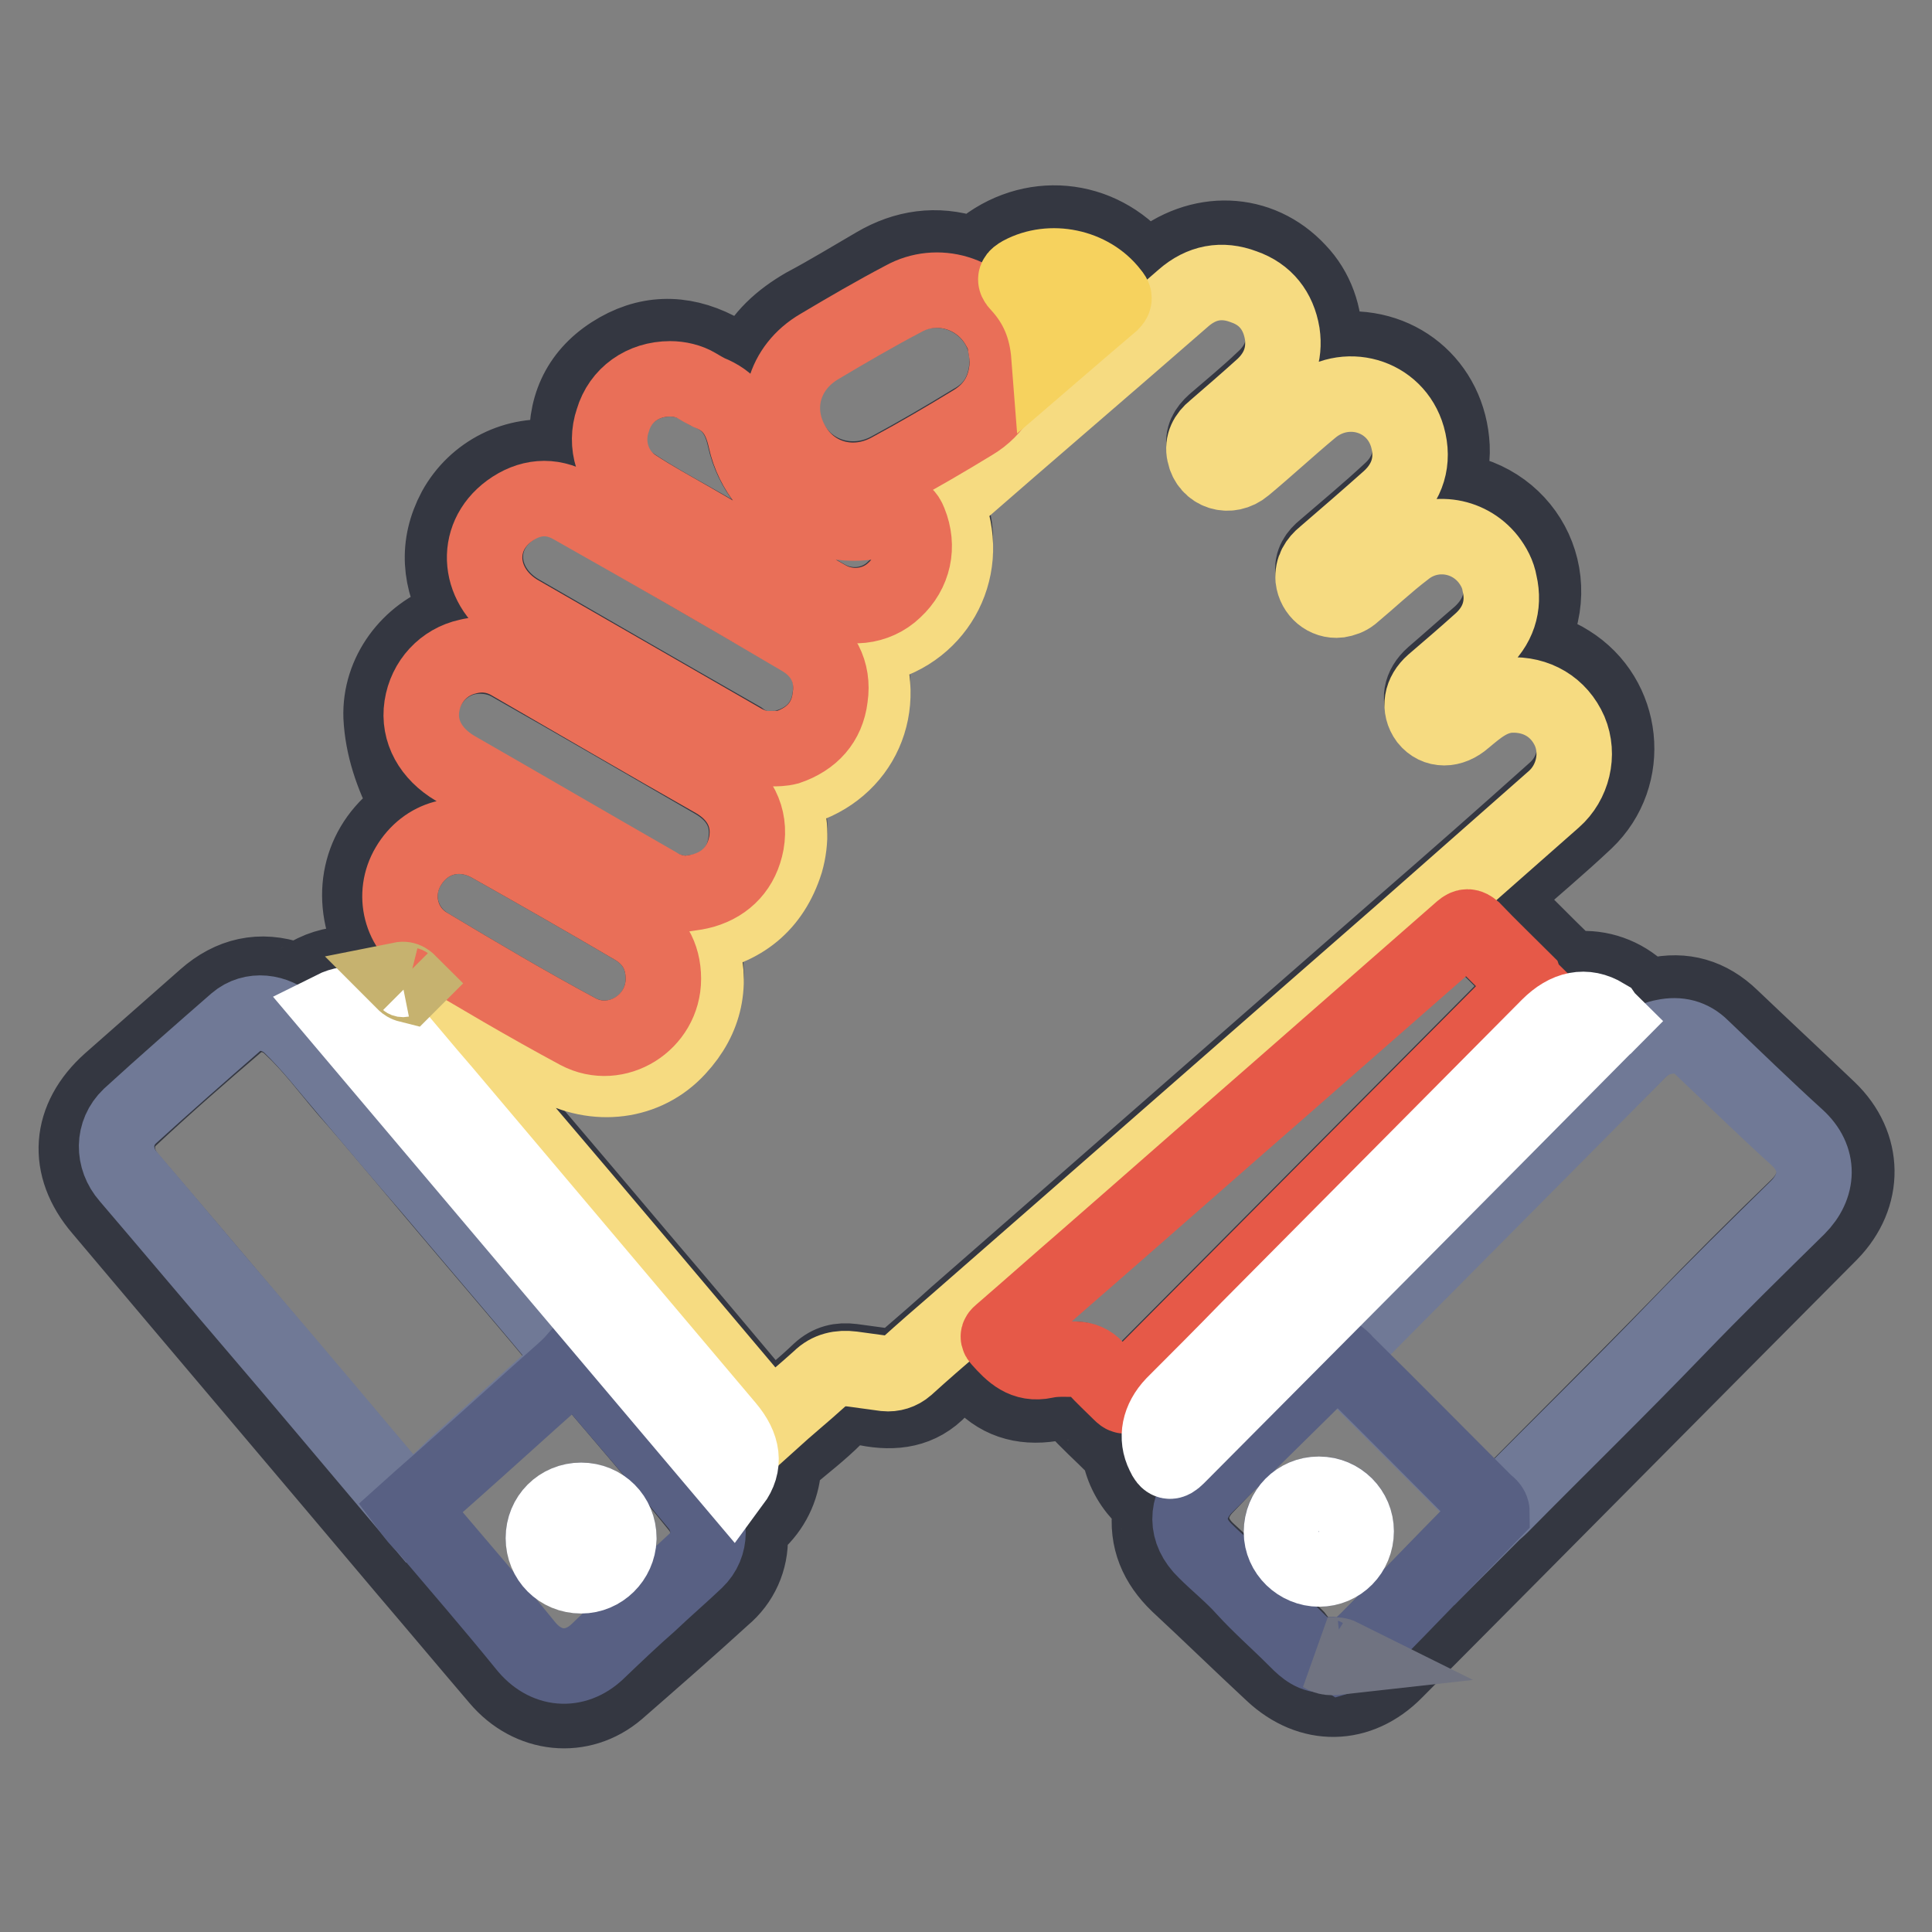 <?xml version="1.0" encoding="utf-8"?>
<!-- Svg Vector Icons : http://www.onlinewebfonts.com/icon -->
<!DOCTYPE svg PUBLIC "-//W3C//DTD SVG 1.1//EN" "http://www.w3.org/Graphics/SVG/1.1/DTD/svg11.dtd">
<svg version="1.1" xmlns="http://www.w3.org/2000/svg" xmlns:xlink="http://www.w3.org/1999/xlink" x="0px" y="0px" viewBox="0 0 256 256" enable-background="new 0 0 256 256" xml:space="preserve">
<rect x="0" y="0" width="256" height="256" fill="#808080" stroke="none"/>
<g> <path stroke-width="10" fill-opacity="0" stroke="#343741"  d="M60.9,81.5c-2.7-4.6-3.1-9.3-0.6-14c2.7-4.9,8.1-7.6,13.6-6.8c1.2,0.2,1.5,0,1.3-1.2 c-0.5-5.3,1.4-9.7,5.9-12.6s9.2-3,13.9-0.6c1.1,0.6,2.3,1.3,3.4,1.9c0.5,0.3,0.7,0.3,1-0.3c1.5-3.3,4.1-5.6,7.2-7.4 c3.2-1.7,6.3-3.6,9.4-5.4c3.9-2.3,8.1-2.9,12.4-1.5c0.6,0.2,1,0,1.5-0.4c6.6-5.5,15.8-4.7,21.3,1.9c0.7,0.8,1,0.6,1.6,0.1 c6.1-5.1,14.1-4.8,19.2,0.7c2.4,2.5,3.6,5.9,3.5,9.4c0,1.1,0.2,1.2,1.3,1.1c8.3-1.2,15.2,4.5,15.6,12.8c0.1,2-0.4,3.8-1,5.7 c10.5,0.6,16.6,11.5,11,20.9c2,0.4,3.8,0.9,5.5,2c7.4,4.6,8.5,15,2.2,21c-3.5,3.3-7.1,6.3-10.7,9.5c-0.7,0.6-0.7,0.9,0,1.5 c2.7,2.6,5.3,5.3,8,7.9c0.4,0.4,0.8,0.7,1.5,0.7c3.1-0.3,6.2,0.8,8.5,3c0.5,0.5,1.2,0.7,1.8,0.5c3.9-0.9,7.3,0.1,10.2,2.9 c4.3,4.1,8.6,8.1,12.9,12.2c4.9,4.7,5,11.5,0.2,16.4c-19.2,19.3-38.4,38.7-57.6,58c-4.8,4.9-11.3,5-16.3,0.3 c-4.2-3.9-8.3-7.9-12.5-11.8c-2.8-2.7-4.2-5.9-3.7-9.8c0.1-0.5-0.1-1.1-0.6-1.4c-1.7-1.6-2.9-3.6-3.4-5.9c-0.1-0.5-0.4-0.9-0.8-1.2 c-1.7-1.7-3.5-3.3-5.1-5.1c-0.4-0.5-1.1-0.7-1.7-0.6c-0.5,0.1-1,0-1.5,0.1c-3.9,0.6-7.2-0.4-9.8-3.5c-1.3-1.6-1.4-1.5-3-0.1 c-0.7,0.5-1.3,1.1-1.9,1.6c-2.7,2.9-6.1,3.3-9.7,2.6c-1.7-0.3-3-0.2-4.3,1.2c-1.9,1.9-4,3.5-6,5.2c-0.5,0.4-0.8,0.9-0.8,1.5 c-0.2,2.8-1.5,5.4-3.6,7.3c-0.5,0.4-0.8,1.1-0.8,1.8c0.1,3.1-1.2,6-3.6,8c-4.6,4.2-9.3,8.3-14,12.4c-4.8,4.1-11.6,3.4-15.8-1.6 c-4.1-4.8-8.2-9.7-12.3-14.5c-13.4-15.9-26.9-31.8-40.3-47.7c-4.8-5.6-4.3-12,1.2-16.9c4.2-3.7,8.4-7.4,12.6-11.1 c3.4-3,7.3-3.9,11.6-2.4c0.5,0.2,1.1,0.2,1.5-0.2c1.7-1.2,3.8-1.8,5.9-1.9c1.5-0.1,2.1-1.4,3.1-2.2c0.3-0.2-0.1-0.6-0.3-0.9 c-2.8-6.3-1.1-13,4.6-16.9c0.8-0.5,0.6-0.8,0.2-1.5c-1.8-3.5-3.1-7.2-3.3-11.2c-0.2-5.8,3.7-11,9.2-12.9 C60,81.8,60.5,81.7,60.9,81.5L60.9,81.5z M175.3,219.3c0.8,0.5,1.6,0.2,2.5,0.2c1.4-0.3,2.5-1.2,3.5-2.2c2.8-2.9,5.6-5.8,8.4-8.6 c2.7-2.8,5.4-5.5,8.1-8.3c0.4-0.4,0.8-0.7,1.2-1.1c7.7-7.8,15.5-15.5,23.2-23.4c5.3-5.5,10.6-10.8,16.1-16.1c2.8-2.8,3-6.4-0.1-9.3 c-4.3-3.9-8.4-8-12.6-11.9c-1.4-1.3-3.1-1.7-5-1.4c-1.7,0.3-2.9,1.4-4,2.5c-12.9,13-25.8,25.9-38.6,38.9c-0.3,0.3-0.5,0.6-0.7,0.8 c-5.9,5.9-11.9,11.6-17.6,17.6c-2.4,2.5-2.5,5.8,0.2,8.4c1.7,1.6,3.6,3.2,5.2,5c2.1,2.3,4.4,4.3,6.6,6.5 C172.6,218.1,173.6,219.3,175.3,219.3L175.3,219.3z M76.2,180.2c-1.5-1.8-3-3.6-4.5-5.4c-4.8-5.7-9.6-11.3-14.4-17 c-3.8-4.5-7.5-9-11.4-13.4c-2.4-2.8-4.6-5.8-7.3-8.3c-2-2-5.1-2.3-7.2-0.5c-4.8,4.1-9.5,8.2-14.1,12.5c-2.3,2.1-2.3,5.5-0.2,8 c5.3,6.2,10.6,12.4,15.9,18.7c7.1,8.4,14.2,16.8,21.4,25.3c0.6,0.8,1.3,1.6,1.9,2.4c4.4,5.3,8.9,10.4,13.3,15.8 c2.7,3.4,6.6,3.6,9.5,0.9c2.3-2.2,4.7-4.3,7-6.5c2-1.9,4.2-3.7,6.1-5.6c2.2-2.1,2.1-5.3,0.3-7.5C87.1,192.9,81.6,186.6,76.2,180.2 L76.2,180.2z M54.3,130.3c-0.3-0.3-0.6-0.6-1.1-0.6c0.3,0.4,0.5,0.7,0.9,0.7c0,0.1,0.1,0.2,0.1,0.2c10.2,12.1,20.5,24.1,30.7,36.2 c5.8,6.8,11.5,13.6,17.3,20.5c2.1-1.8,4.3-3.6,6.4-5.6c1.3-1.2,2.7-1.5,4.3-1.3c1.5,0.2,2.9,0.4,4.4,0.6c1,0.2,2.1-0.2,2.8-0.9 c2.2-1.9,4.4-3.8,6.6-5.8c19.7-17.2,39.3-34.4,59-51.6c6.8-5.9,13.5-11.8,20.2-17.8c2.6-2.2,3.5-5.8,2.1-9c-1.3-3.2-4.4-5-8-4.8 c-2.5,0.1-4.2,1.6-6,3.2c-1.7,1.5-3.7,1.5-4.9,0c-1.2-1.4-0.9-3.3,0.8-4.8c2.1-1.8,4.1-3.6,6.2-5.4c2.3-2.1,3.3-4.7,2.6-7.8 c-0.9-4.2-5.1-6.9-9.3-6c-1.2,0.3-2.3,0.8-3.2,1.5c-2.4,1.9-4.7,4.1-7.1,6c-1.3,1.1-3.3,1-4.4-0.3c-0.4-0.5-0.7-1.1-0.7-1.7 c-0.2-1.3,0.5-2.3,1.5-3.1c2.9-2.5,5.8-4.9,8.6-7.5c2.5-2.2,3.3-5,2.4-8.2c-1.6-5.6-8.3-7.5-12.8-3.7c-3,2.5-5.9,5.1-8.8,7.6 c-2,1.7-4.8,0.8-5.3-1.7c-0.3-1.3,0.3-2.3,1.3-3.2c2.2-1.9,4.4-3.7,6.5-5.7c2.1-1.9,3-4.2,2.5-7c-0.5-3-2.2-5.2-5.1-6.2 c-2.9-1.1-5.7-0.5-8,1.5c-10.2,8.9-20.5,17.8-30.7,26.6c-0.6,0.5-0.6,0.9-0.4,1.6c3,8.1-1.8,16.5-10.3,18c-1,0.2-0.9,0.5-0.6,1.2 c2.8,8.3-1.9,16.3-10.5,17.9c-0.8,0.2-0.8,0.4-0.6,1c1.1,2.7,1.2,5.7,0.4,8.4c-1.7,5.8-5.8,8.9-11.7,9.8c0,0,0,0.1,0,0.1 c0.1,0.3,0.3,0.7,0.4,1c1.6,5.1,0.7,9.8-3,13.8c-4.3,4.6-11,5.5-16.6,2.2C66.8,137.5,60.5,133.9,54.3,130.3L54.3,130.3z  M202.5,130.8c-0.2-0.3-0.4-0.5-0.7-0.8c-2.3-2.3-4.5-4.5-6.8-6.8c-0.5-0.5-0.9-0.6-1.5,0c-8.1,7.1-16.1,14.2-24.2,21.2 c-8.6,7.5-17.1,15-25.7,22.5c-3.7,3.2-7.3,6.4-11,9.6c-0.3,0.3-0.7,0.5-0.3,1c1.6,1.8,3.2,3.4,6,2.8c1.3-0.3,2.7-0.1,4-0.2 c1,0,2,0.4,2.7,1.2c1.1,1.1,2.2,2.2,3.3,3.3c0.4,0.5,0.7,0.6,1.1-0.1c0.8-1.3,1.9-2.4,3-3.5c16.4-16.5,32.8-33,49.2-49.5 C202.1,131.3,202.3,131.1,202.5,130.8L202.5,130.8z M102.2,99.2c0.7,0,1.5,0,2.2-0.3c3.2-1,5.2-3.3,5.6-6.6c0.5-3.5-1-6.2-4-7.9 c-10-5.8-20.1-11.6-30.1-17.4c-2.8-1.6-5.7-1.4-8.3,0.6c-4.9,3.6-4.2,10.3,1.3,13.5c9.7,5.6,19.4,11.2,29.2,16.8 C99.3,98.8,100.6,99.3,102.2,99.2z M91.1,118.4c0.7-0.1,1.4-0.2,2-0.3c3.2-0.9,5.2-3.1,5.7-6.3c0.6-3.5-0.9-6.4-4.2-8.3 c-9-5.2-17.9-10.4-26.9-15.5c-1.7-1-3.8-1.3-5.8-0.9c-3.2,0.7-5.6,3.4-6.1,6.6c-0.5,3.2,1.1,6.3,4.4,8.2 c8.9,5.1,17.8,10.3,26.7,15.4C88.2,118,89.7,118.4,91.1,118.4z M87.9,129.7c0-3.1-1.4-5.4-4-6.9c-6.3-3.7-12.6-7.3-19-10.9 c-4-2.2-8.5-1-10.8,2.9c-2.2,3.6-1,8.3,2.7,10.5c0,0,0,0,0,0c6.5,3.9,13.1,7.8,19.8,11.4C81.8,139.4,87.9,135.5,87.9,129.7z  M133.5,47.5c-0.1-0.7-0.2-1.3-0.3-2c-1.3-5-6.4-8-11.4-6.8c-0.8,0.2-1.5,0.5-2.2,0.8c-3.7,2-7.4,4.2-11.1,6.3 c-4.8,2.8-6.3,8.4-3.6,13c2.6,4.5,8.3,6,13,3.4c3.7-2,7.3-4.1,10.9-6.3C131.9,54.2,133.4,51.5,133.5,47.5z M88.8,50.2 c-3.6,0-6.6,2.1-7.7,5.4c-1.1,3.3-0.1,6.8,2.8,8.7c2.4,1.6,5.1,3.1,7.6,4.5c6,3.4,11.9,6.9,17.9,10.3c2.9,1.7,6.6,1.3,9-1 c2.6-2.4,3.3-5.8,2-9c-0.4-1-0.8-1.4-2-0.9c-8.2,3.3-17.8-1.5-19.7-10.1c-0.7-3.2-2.1-5-4.9-6.2c-0.5-0.3-1.1-0.6-1.6-0.9 C91.3,50.5,90,50.2,88.8,50.2z M213.3,135.3c-0.3-0.2-0.5-0.4-0.8-0.6c-2.4-1.4-5-0.9-7.4,1.4c-13.3,13.4-26.5,26.7-39.8,40.1 c-3.3,3.3-6.6,6.6-9.9,10c-1.9,2-2.3,4.4-1.3,6.6c0.5,1,0.9,1.2,1.8,0.3c18.8-19,37.6-38,56.5-56.9 C212.8,135.9,213,135.6,213.3,135.3z M44.1,133.7l53,62.7c1.7-2.3,1.4-4.7-0.8-7.3c-12.5-14.8-25-29.6-37.5-44.4 c-2.7-3.1-5.3-6.3-8-9.4C48.8,133,46.4,132.4,44.1,133.7z M139,47.2c2.9-2.5,5.5-4.8,8.2-7.1c0.6-0.5,0.2-0.9-0.1-1.3 c-2.7-3.5-8-4.6-11.9-2.5c-0.7,0.4-1,0.6-0.3,1.4C137.4,40.3,138.7,43.3,139,47.2L139,47.2z"/> <path stroke-width="10" fill-opacity="0" stroke="#f6db81"  d="M54.3,130.3c6.3,3.6,12.6,7.2,18.9,10.8c5.7,3.2,12.4,2.4,16.6-2.2c3.7-4,4.6-8.6,3-13.8 c-0.1-0.4-0.3-0.7-0.4-1c0,0,0-0.1,0-0.1c5.9-0.9,9.9-4.1,11.7-9.8c0.8-2.8,0.7-5.7-0.4-8.4c-0.3-0.7-0.3-0.9,0.6-1 c8.7-1.6,13.4-9.6,10.5-17.9c-0.3-0.7-0.4-1,0.6-1.2c8.5-1.5,13.3-9.9,10.3-18c-0.3-0.7-0.3-1.1,0.4-1.6 c10.2-8.9,20.5-17.7,30.7-26.6c2.4-2.1,5.1-2.6,8-1.5c2.9,1,4.6,3.2,5.1,6.2c0.4,2.8-0.5,5.1-2.5,7c-2.1,1.9-4.3,3.8-6.5,5.7 c-1,0.8-1.6,1.9-1.3,3.2c0.5,2.5,3.3,3.4,5.3,1.7c3-2.5,5.8-5.1,8.8-7.6c4.5-3.8,11.2-1.9,12.8,3.7c0.9,3.2,0,6-2.4,8.2 c-2.8,2.5-5.7,5-8.6,7.5c-1,0.8-1.6,1.8-1.5,3.1c0.2,1.7,1.7,3,3.4,2.8c0.6-0.1,1.2-0.3,1.7-0.7c2.4-2,4.6-4.1,7.1-6 c3.4-2.7,8.3-2.1,11,1.3c0.7,0.9,1.3,2,1.5,3.2c0.7,3-0.2,5.7-2.6,7.8c-2,1.8-4.1,3.6-6.2,5.4c-1.6,1.4-1.9,3.3-0.8,4.8 c1.2,1.5,3.2,1.5,4.9,0c1.8-1.5,3.5-3,6-3.2c3.6-0.2,6.6,1.6,8,4.8c1.3,3.1,0.4,6.8-2.1,9c-6.7,5.9-13.5,11.9-20.2,17.8 c-19.7,17.2-39.3,34.4-59,51.6c-2.2,1.9-4.4,3.8-6.6,5.8c-0.8,0.7-1.8,1-2.8,0.9c-1.5-0.2-2.9-0.4-4.4-0.6 c-1.6-0.2-3.1,0.1-4.3,1.3c-2.1,1.9-4.3,3.7-6.4,5.6l-17.3-20.5c-10.2-12.1-20.5-24.1-30.7-36.2c0-0.1-0.1-0.2-0.1-0.2L54.3,130.3z "/> <path stroke-width="10" fill-opacity="0" stroke="#707996"  d="M54.3,199.9c-7.1-8.4-14.2-16.9-21.4-25.3c-5.3-6.2-10.6-12.5-15.9-18.7c-2.1-2.4-2.1-5.8,0.2-8 c4.6-4.2,9.4-8.4,14.1-12.5c2.1-1.8,5.2-1.4,7.2,0.5c2.7,2.6,4.9,5.5,7.3,8.3c3.8,4.5,7.6,9,11.4,13.4c4.8,5.7,9.6,11.3,14.4,17 c1.5,1.8,3,3.6,4.5,5.4c-0.8,0.7-1.5,1.5-2.3,2.2c-4.5,4-9,8.1-13.5,12.1C58.3,196.3,56.3,198.1,54.3,199.9z M177.2,179.6 c0.2-0.3,0.5-0.6,0.7-0.8c12.9-13,25.7-25.9,38.6-38.9c1.1-1.2,2.3-2.2,4-2.5c1.9-0.4,3.6,0,5,1.4c4.2,4,8.3,8,12.6,11.9 c3.1,2.8,2.9,6.5,0.1,9.3c-5.4,5.3-10.8,10.6-16.1,16.1c-7.6,7.9-15.5,15.6-23.2,23.4c-0.4,0.4-0.8,0.7-1.2,1.1c0-0.7-0.6-1-1-1.4 c-6.1-6.2-12.3-12.3-18.4-18.4C178,180.3,177.6,179.9,177.2,179.6L177.2,179.6z"/> <path stroke-width="10" fill-opacity="0" stroke="#e65948"  d="M202.5,130.8c-0.3,0.3-0.5,0.5-0.7,0.7c-16.4,16.5-32.8,33-49.2,49.5c-1.1,1.1-2.2,2.1-3,3.5 c-0.4,0.7-0.7,0.5-1.1,0.1c-1.1-1.1-2.3-2.2-3.3-3.3c-0.7-0.8-1.7-1.2-2.7-1.2c-1.3,0-2.7-0.1-4,0.2c-2.8,0.6-4.4-1-6-2.8 c-0.5-0.5,0-0.7,0.3-1c3.7-3.2,7.3-6.4,11-9.6c8.6-7.5,17.1-15,25.7-22.5c8.1-7.1,16.1-14.1,24.2-21.2c0.6-0.5,0.9-0.5,1.5,0 c2.2,2.3,4.5,4.5,6.8,6.8C202.1,130.3,202.3,130.6,202.5,130.8z"/> <path stroke-width="10" fill-opacity="0" stroke="#586083"  d="M177.2,179.6c0.4,0.3,0.8,0.6,1.1,1c6.2,6.1,12.3,12.3,18.4,18.4c0.4,0.4,1,0.7,1,1.4 c-2.7,2.8-5.4,5.5-8.1,8.3c-2.8,2.9-5.6,5.8-8.4,8.6c-1,1-2.1,1.8-3.5,2.2c-0.8-0.5-1.7-0.1-2.5-0.2c-1.6-0.1-2.7-1.3-3.7-2.3 c-2.2-2.2-4.5-4.2-6.6-6.5c-1.6-1.8-3.5-3.3-5.2-5c-2.7-2.6-2.6-5.8-0.2-8.4C165.3,191.3,171.3,185.5,177.2,179.6L177.2,179.6z  M179.7,202.9c0-2.8-2.3-5-5-4.9c-2.8,0-5,2.3-4.9,5c0,2.7,2.2,4.9,5,4.9C177.5,207.9,179.7,205.7,179.7,202.9 C179.7,202.9,179.7,202.9,179.7,202.9z M54.3,199.9c2-1.8,4.1-3.6,6.1-5.4c4.5-4,9-8.1,13.5-12.1c0.8-0.7,1.6-1.4,2.3-2.2 c5.4,6.4,10.9,12.7,16.3,19.2c1.7,2.1,1.9,5.3-0.3,7.4c-2,1.9-4.1,3.7-6.1,5.6c-2.4,2.1-4.7,4.3-7,6.5c-2.9,2.7-6.8,2.5-9.5-0.9 c-4.3-5.3-8.8-10.5-13.3-15.8C55.5,201.5,54.9,200.7,54.3,199.9z M77,208.8c2.8,0,5-2.2,5-5c0-2.8-2.2-5-5-5c-2.7,0-5,2.2-5,4.9 C72,206.5,74.2,208.7,77,208.8C77,208.8,77,208.8,77,208.8L77,208.8z"/> <path stroke-width="10" fill-opacity="0" stroke="#e96f58"  d="M102.2,99.2c-1.5,0.1-2.9-0.4-4.2-1.2c-9.7-5.6-19.5-11.2-29.2-16.8c-5.5-3.2-6.2-9.9-1.3-13.5 c2.6-1.9,5.5-2.2,8.3-0.6C85.9,72.8,96,78.6,106,84.5c3,1.7,4.5,4.5,4,7.9c-0.4,3.3-2.4,5.5-5.6,6.6 C103.6,99.2,102.9,99.2,102.2,99.2z M91.1,118.4c-1.4,0-2.9-0.4-4.1-1.2c-8.9-5.1-17.8-10.3-26.7-15.4c-3.2-1.9-4.9-4.9-4.4-8.2 c0.5-3.3,2.9-5.9,6.1-6.6c2-0.5,4-0.2,5.8,0.9c9,5.2,17.9,10.4,26.9,15.5c3.3,1.9,4.8,4.9,4.2,8.3c-0.6,3.2-2.6,5.4-5.7,6.3 C92.5,118.2,91.8,118.3,91.1,118.4L91.1,118.4z M87.9,129.7c0,5.8-6.2,9.7-11.3,7c-6.7-3.6-13.3-7.5-19.8-11.4 c-3.7-2.1-4.9-6.8-2.7-10.5c0,0,0,0,0,0c2.3-3.9,6.8-5.1,10.8-2.9c6.4,3.6,12.7,7.2,19,10.9C86.5,124.3,87.9,126.6,87.9,129.7z  M133.5,47.5c0,3.9-1.6,6.7-4.6,8.5c-3.6,2.2-7.2,4.3-10.9,6.3c-4.8,2.7-10.4,1.2-13-3.4c-2.7-4.7-1.2-10.2,3.6-13 c3.7-2.2,7.3-4.3,11.1-6.3c4.5-2.5,10.2-0.8,12.7,3.8c0.4,0.7,0.7,1.4,0.8,2.2C133.3,46.2,133.4,46.9,133.5,47.5z"/> <path stroke-width="10" fill-opacity="0" stroke="#e96f58"  d="M88.8,50.2c1.2,0,2.5,0.3,3.5,0.9c0.5,0.3,1,0.6,1.6,0.9c2.8,1.1,4.2,3,4.9,6.2 c1.9,8.6,11.5,13.3,19.7,10.1c1.2-0.5,1.6-0.1,2,0.9c1.3,3.2,0.6,6.6-2,9c-2.4,2.3-6.1,2.7-9,1c-6-3.4-11.9-6.8-17.9-10.3 c-2.6-1.5-5.2-2.9-7.6-4.5c-2.8-1.9-3.9-5.5-2.8-8.7C82.2,52.3,85.2,50.2,88.8,50.2z"/> <path stroke-width="10" fill-opacity="0" stroke="#ffffff"  d="M213.3,135.3c-0.3,0.3-0.5,0.6-0.8,0.8c-18.8,19-37.7,38-56.5,56.9c-0.9,0.9-1.3,0.8-1.8-0.3 c-1.1-2.2-0.6-4.6,1.3-6.6c3.3-3.3,6.6-6.6,9.9-10c13.3-13.4,26.5-26.7,39.8-40.1c2.4-2.4,4.9-2.9,7.4-1.4 C212.8,134.9,213.1,135.1,213.3,135.3L213.3,135.3z M44.1,133.7c2.4-1.2,4.8-0.7,6.7,1.6c2.7,3.1,5.3,6.3,8,9.4 c12.5,14.8,25,29.6,37.5,44.4c2.2,2.6,2.5,5,0.8,7.3L44.1,133.7z"/> <path stroke-width="10" fill-opacity="0" stroke="#f6d25e"  d="M139,47.2c-0.3-3.9-1.6-6.9-4-9.5c-0.7-0.7-0.4-1,0.3-1.4c3.9-2.1,9.2-1,11.9,2.5c0.3,0.4,0.7,0.7,0.1,1.3 C144.6,42.4,141.9,44.7,139,47.2z"/> <path stroke-width="10" fill-opacity="0" stroke="#707381"  d="M175.3,219.3c0.8,0.1,1.7-0.2,2.5,0.2C176.9,219.6,176.1,219.8,175.3,219.3z"/> <path stroke-width="10" fill-opacity="0" stroke="#c6b26f"  d="M54.3,130.3l-0.2,0.2c-0.4-0.1-0.6-0.4-0.9-0.7C53.7,129.7,54,130,54.3,130.3z"/> <path stroke-width="10" fill-opacity="0" stroke="#ffffff"  d="M179.7,202.9c0,2.8-2.2,5-4.9,5s-5-2.2-5-4.9c0-2.8,2.2-5,4.9-5c0,0,0,0,0.1,0 C177.5,198,179.7,200.2,179.7,202.9z M77,208.8c-2.8,0-5-2.2-5-5c0-2.8,2.2-5,5-5c2.8,0,5,2.2,5,5c0,0,0,0,0,0.1 C81.9,206.6,79.7,208.8,77,208.8z"/></g>
</svg>